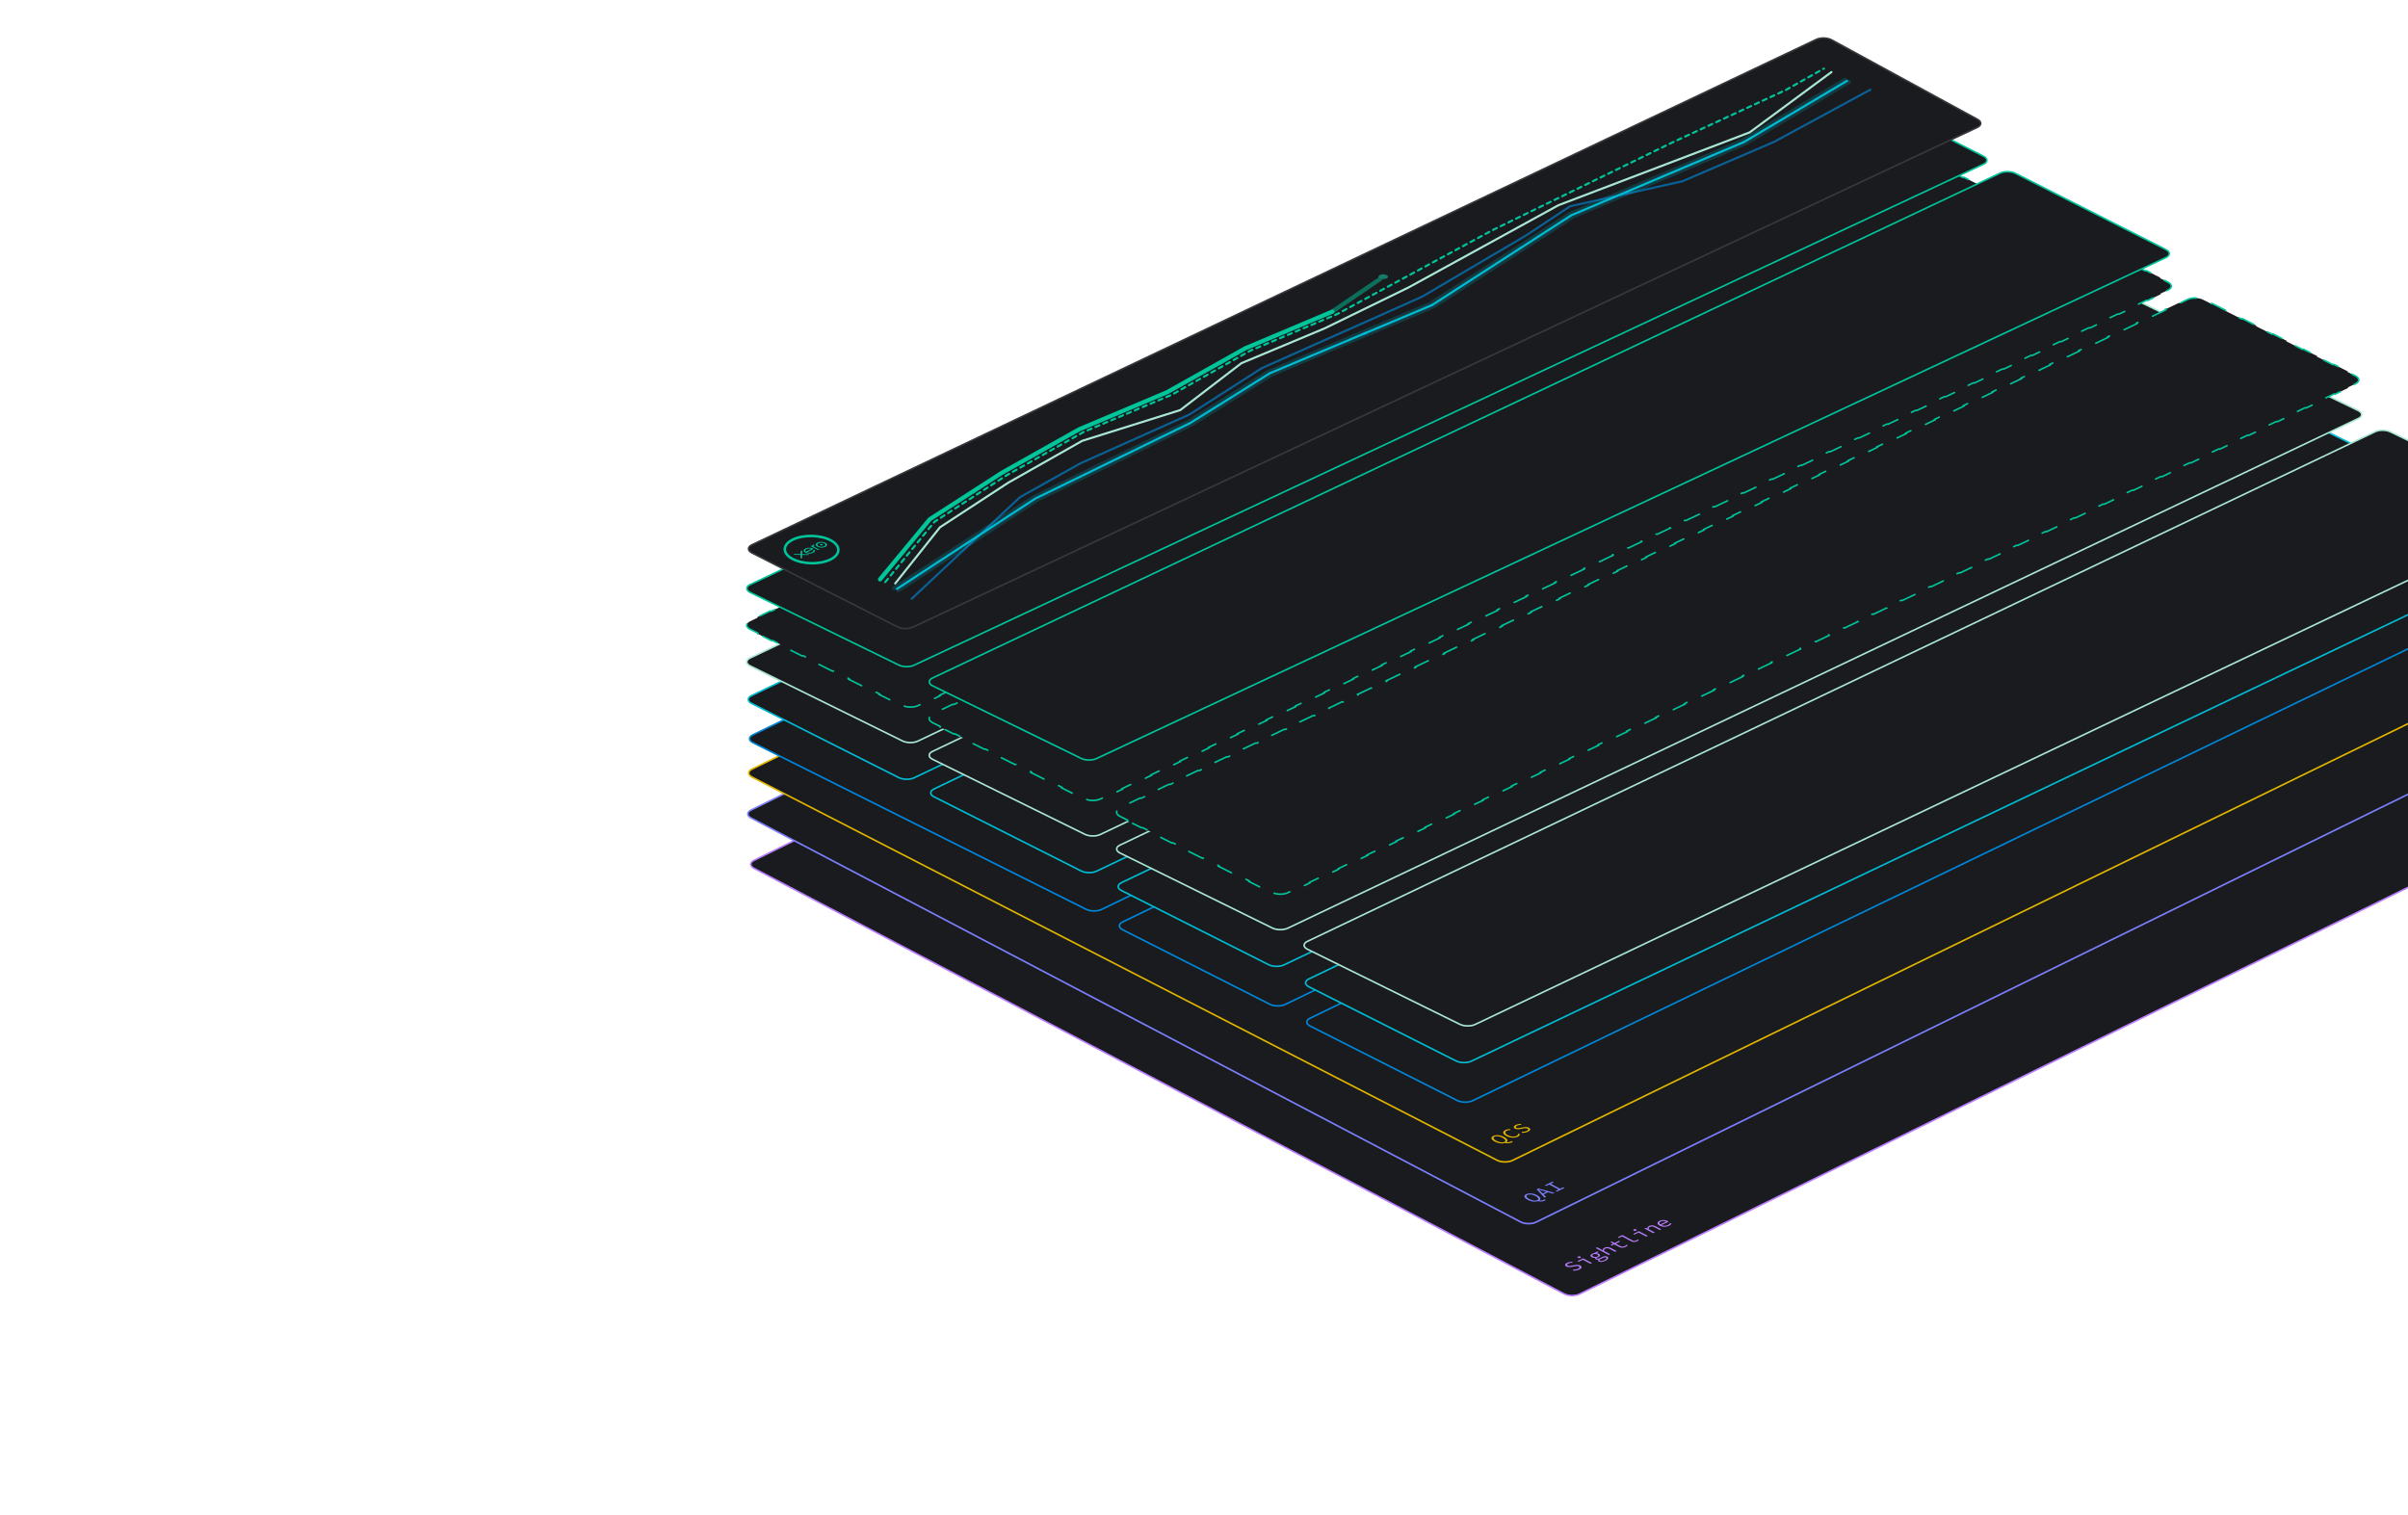 <?xml version="1.0" encoding="UTF-8"?>
<svg xmlns="http://www.w3.org/2000/svg" width="868" height="546" viewBox="0 0 868 546" fill="none">
  <g clip-path="url(#clip0_92_1679)">
    <path d="M271.791 310.145L664.121 117.668C665.693 116.896 668.232 116.945 669.764 117.777L956.814 273.502C958.318 274.318 958.287 275.582 956.745 276.339L569.383 466.485C567.829 467.248 565.325 467.21 563.785 466.401L271.767 313.007C270.219 312.194 270.23 310.911 271.791 310.145Z" fill="#191B1E" stroke="#B97CFE" stroke-width="0.581"></path>
    <path d="M270.714 294.867C269.165 294.054 269.176 292.77 270.738 292.004L663.12 99.557C664.692 98.786 667.232 98.835 668.764 99.667L941.201 247.62C942.704 248.436 942.672 249.7 941.13 250.456L553.706 440.572C552.153 441.335 549.65 441.297 548.109 440.488L270.714 294.867Z" fill="#191B1E" stroke="#7C80FE" stroke-width="0.581"></path>
    <path d="M271.074 280.138C269.494 279.326 269.495 278.028 271.076 277.257L663.139 86.034C664.706 85.27 667.226 85.317 668.758 86.139L931.567 227.071C933.09 227.888 933.062 229.162 931.505 229.922L545.188 418.331C543.645 419.084 541.172 419.051 539.63 418.258L271.074 280.138Z" fill="#191B1E" stroke="#E2B500" stroke-width="0.581"></path>
    <path d="M271.394 267.733C269.803 266.937 269.791 265.661 271.369 264.899L655.224 79.505C656.756 78.766 659.219 78.786 660.78 79.55L782.07 138.995C783.69 139.788 783.715 141.076 782.126 141.843L397.081 327.851C395.539 328.596 393.053 328.569 391.496 327.791L271.394 267.733Z" fill="#191B1E" stroke="#0087D9" stroke-width="0.581"></path>
    <path d="M270.925 253.587C269.34 252.788 269.338 251.512 270.921 250.753L655.246 66.492C656.773 65.76 659.218 65.779 660.776 66.535L715.946 93.307C717.586 94.103 717.609 95.403 715.997 96.172L329.528 280.384C327.979 281.123 325.498 281.09 323.95 280.31L270.925 253.587Z" fill="#191B1E" stroke="#00BCD4" stroke-width="0.581"></path>
    <path d="M404.683 335.179C403.108 334.382 403.105 333.113 404.675 332.354L788.566 146.943C790.092 146.206 792.544 146.223 794.106 146.981L848.235 173.235C849.869 174.028 849.901 175.321 848.306 176.091L463.298 362.082C461.748 362.83 459.248 362.799 457.695 362.013L404.683 335.179Z" fill="#191B1E" stroke="#0087D9" stroke-width="0.581"></path>
    <path d="M472.25 369.876C470.675 369.078 470.671 367.809 472.242 367.05L856.133 181.639C857.658 180.903 860.11 180.919 861.673 181.677L915.802 207.932C917.435 208.724 917.467 210.017 915.872 210.788L530.864 396.778C529.315 397.526 526.815 397.496 525.261 396.709L472.25 369.876Z" fill="#191B1E" stroke="#0087D9" stroke-width="0.581"></path>
    <path d="M270.416 240.063C268.797 239.266 268.783 237.975 270.384 237.21L655.254 53.489C656.779 52.761 659.215 52.78 660.771 53.532L716.717 80.548C718.365 81.344 718.391 82.648 716.774 83.417L330.862 267.164C329.325 267.895 326.871 267.87 325.319 267.105L270.416 240.063Z" fill="#191B1E" stroke="#AAE6D3" stroke-width="0.581"></path>
    <path d="M404.25 321.032C402.665 320.233 402.664 318.958 404.247 318.199L788.571 133.938C790.098 133.205 792.543 133.224 794.102 133.981L849.271 160.753C850.911 161.549 850.935 162.849 849.323 163.617L462.854 347.83C461.304 348.569 458.823 348.536 457.276 347.756L404.25 321.032Z" fill="#191B1E" stroke="#00BCD4" stroke-width="0.581"></path>
    <path d="M471.817 355.729C470.232 354.93 470.23 353.654 471.813 352.896L856.137 168.634C857.664 167.902 860.11 167.921 861.668 168.677L916.838 195.45C918.478 196.245 918.501 197.546 916.889 198.314L530.42 382.527C528.87 383.265 526.389 383.232 524.842 382.452L471.817 355.729Z" fill="#191B1E" stroke="#00BCD4" stroke-width="0.581"></path>
    <path d="M273.125 228.459C273.267 228.389 273.264 228.272 273.119 228.2L270.371 226.826C268.772 226.026 268.769 224.743 270.364 223.983L272.964 222.743C273.109 222.674 273.112 222.558 272.969 222.484L277.645 220.255C277.787 220.329 278.02 220.333 278.165 220.264L283.365 217.785C283.51 217.716 283.512 217.6 283.37 217.525L288.046 215.296C288.188 215.371 288.421 215.375 288.566 215.306L293.766 212.826C293.911 212.757 293.913 212.641 293.771 212.567L298.447 210.338C298.589 210.412 298.822 210.416 298.967 210.347L304.167 207.868C304.312 207.799 304.314 207.683 304.172 207.609L308.848 205.38C308.99 205.454 309.223 205.458 309.367 205.389L314.568 202.91C314.713 202.84 314.715 202.724 314.573 202.65L319.249 200.421C319.391 200.495 319.623 200.499 319.768 200.43L324.969 197.951C325.114 197.882 325.116 197.766 324.974 197.692L329.65 195.463C329.792 195.537 330.024 195.541 330.169 195.472L335.37 192.993C335.515 192.924 335.517 192.807 335.375 192.733L340.05 190.504C340.193 190.578 340.425 190.583 340.57 190.513L345.771 188.034C345.916 187.965 345.918 187.849 345.776 187.775L350.451 185.546C350.593 185.62 350.826 185.624 350.971 185.555L356.172 183.076C356.316 183.007 356.319 182.891 356.177 182.816L360.852 180.587C360.994 180.662 361.227 180.666 361.372 180.597L366.572 178.117C366.717 178.048 366.72 177.932 366.578 177.858L371.253 175.629C371.395 175.703 371.628 175.707 371.773 175.638L376.973 173.159C377.118 173.09 377.121 172.974 376.978 172.899L381.654 170.67C381.796 170.745 382.029 170.749 382.174 170.68L387.374 168.201C387.519 168.131 387.521 168.015 387.379 167.941L392.055 165.712C392.197 165.786 392.43 165.79 392.575 165.721L397.775 163.242C397.92 163.173 397.922 163.057 397.78 162.983L402.456 160.754C402.598 160.828 402.831 160.832 402.976 160.763L408.176 158.284C408.321 158.215 408.323 158.098 408.181 158.024L412.857 155.795C412.999 155.869 413.232 155.874 413.377 155.804L418.577 153.325C418.722 153.256 418.724 153.14 418.582 153.066L423.258 150.837C423.4 150.911 423.632 150.915 423.777 150.846L428.978 148.367C429.123 148.298 429.125 148.182 428.983 148.107L433.659 145.878C433.801 145.953 434.033 145.957 434.178 145.888L439.379 143.408C439.524 143.339 439.526 143.223 439.384 143.149L444.06 140.92C444.202 140.994 444.434 140.998 444.579 140.929L449.78 138.45C449.925 138.381 449.927 138.265 449.785 138.19L454.46 135.961C454.603 136.036 454.835 136.04 454.98 135.971L460.181 133.492C460.326 133.422 460.328 133.306 460.186 133.232L464.861 131.003C465.003 131.077 465.236 131.081 465.381 131.012L470.581 128.533C470.726 128.464 470.729 128.348 470.587 128.274L475.262 126.045C475.404 126.119 475.637 126.123 475.782 126.054L480.982 123.575C481.127 123.506 481.13 123.389 480.988 123.315L485.663 121.086C485.805 121.16 486.038 121.165 486.183 121.095L491.383 118.616C491.528 118.547 491.531 118.431 491.388 118.357L496.064 116.128C496.206 116.202 496.439 116.206 496.584 116.137L501.784 113.658C501.929 113.589 501.931 113.473 501.789 113.398L506.465 111.169C506.607 111.244 506.84 111.248 506.985 111.179L512.185 108.699C512.33 108.63 512.332 108.514 512.19 108.44L516.866 106.211C517.008 106.285 517.241 106.289 517.386 106.22L522.586 103.741C522.731 103.672 522.733 103.556 522.591 103.481L527.267 101.252C527.409 101.327 527.642 101.331 527.786 101.262L532.987 98.782C533.132 98.713 533.134 98.597 532.992 98.523L537.668 96.294C537.81 96.368 538.042 96.372 538.187 96.303L543.388 93.824C543.533 93.755 543.535 93.639 543.393 93.565L548.069 91.336C548.211 91.41 548.443 91.414 548.588 91.345L553.789 88.866C553.934 88.796 553.936 88.68 553.794 88.606L558.469 86.377C558.612 86.451 558.844 86.456 558.989 86.386L564.19 83.907C564.335 83.838 564.337 83.722 564.195 83.648L568.87 81.419C569.013 81.493 569.245 81.497 569.39 81.428L574.591 78.949C574.736 78.88 574.738 78.763 574.596 78.689L579.271 76.46C579.413 76.534 579.646 76.539 579.791 76.469L584.992 73.99C585.136 73.921 585.139 73.805 584.997 73.731L589.672 71.502C589.814 71.576 590.047 71.58 590.192 71.511L595.392 69.032C595.537 68.963 595.54 68.847 595.398 68.772L600.073 66.543C600.215 66.618 600.448 66.622 600.593 66.553L605.793 64.073C605.938 64.004 605.941 63.888 605.798 63.814L610.474 61.585C610.616 61.659 610.849 61.663 610.994 61.594L616.194 59.115C616.339 59.046 616.342 58.93 616.199 58.855L620.875 56.627C621.017 56.701 621.25 56.705 621.395 56.636L626.595 54.157C626.74 54.087 626.742 53.971 626.6 53.897L631.276 51.668C631.418 51.742 631.651 51.746 631.796 51.677L636.996 49.198C637.141 49.129 637.143 49.013 637.001 48.939L641.677 46.71C641.819 46.784 642.052 46.788 642.197 46.719L647.397 44.24C647.542 44.171 647.544 44.054 647.402 43.98L652.078 41.751C652.22 41.825 652.453 41.83 652.597 41.761L655.198 40.521C656.743 39.784 659.215 39.815 660.764 40.589L663.512 41.963C663.657 42.036 663.89 42.037 664.032 41.966L669 44.451C668.858 44.521 668.861 44.638 669.007 44.71L674.501 47.458C674.647 47.53 674.879 47.532 675.021 47.461L679.99 49.945C679.848 50.016 679.851 50.132 679.996 50.205L685.491 52.952C685.636 53.025 685.869 53.027 686.011 52.956L690.979 55.44C690.837 55.511 690.84 55.627 690.986 55.7L696.48 58.447C696.626 58.52 696.858 58.521 697 58.451L701.969 60.935C701.827 61.006 701.83 61.122 701.975 61.194L707.47 63.942C707.615 64.015 707.848 64.016 707.989 63.945L712.958 66.43C712.816 66.5 712.819 66.617 712.965 66.689L715.712 68.063C717.311 68.862 717.314 70.146 715.72 70.906L713.119 72.146C712.974 72.215 712.972 72.331 713.114 72.405L708.438 74.634C708.296 74.56 708.063 74.556 707.919 74.625L702.718 77.104C702.573 77.173 702.571 77.289 702.713 77.364L698.037 79.593C697.895 79.518 697.663 79.514 697.518 79.583L692.317 82.062C692.172 82.132 692.17 82.248 692.312 82.322L687.636 84.551C687.494 84.477 687.262 84.473 687.117 84.542L681.916 87.021C681.771 87.09 681.769 87.206 681.911 87.28L677.236 89.509C677.093 89.435 676.861 89.431 676.716 89.5L671.515 91.979C671.37 92.049 671.368 92.165 671.51 92.239L666.835 94.468C666.693 94.394 666.46 94.389 666.315 94.459L661.114 96.938C660.97 97.007 660.967 97.123 661.109 97.197L656.434 99.426C656.292 99.352 656.059 99.348 655.914 99.417L650.714 101.896C650.569 101.965 650.566 102.082 650.708 102.156L646.033 104.385C645.891 104.31 645.658 104.306 645.513 104.375L640.313 106.855C640.168 106.924 640.165 107.04 640.308 107.114L635.632 109.343C635.49 109.269 635.257 109.265 635.112 109.334L629.912 111.813C629.767 111.882 629.764 111.998 629.907 112.073L625.231 114.302C625.089 114.227 624.856 114.223 624.711 114.292L619.511 116.772C619.366 116.841 619.364 116.957 619.506 117.031L614.83 119.26C614.688 119.186 614.455 119.182 614.31 119.251L609.11 121.73C608.965 121.799 608.963 121.915 609.105 121.989L604.429 124.218C604.287 124.144 604.054 124.14 603.909 124.209L598.709 126.688C598.564 126.757 598.562 126.874 598.704 126.948L594.028 129.177C593.886 129.103 593.653 129.099 593.509 129.168L588.308 131.647C588.163 131.716 588.161 131.832 588.303 131.906L583.627 134.135C583.485 134.061 583.253 134.057 583.108 134.126L577.907 136.605C577.762 136.674 577.76 136.791 577.902 136.865L573.226 139.094C573.084 139.02 572.852 139.015 572.707 139.084L567.506 141.564C567.361 141.633 567.359 141.749 567.501 141.823L562.826 144.052C562.683 143.978 562.451 143.974 562.306 144.043L557.105 146.522C556.96 146.591 556.958 146.707 557.1 146.782L552.425 149.011C552.283 148.936 552.05 148.932 551.905 149.001L546.704 151.481C546.56 151.55 546.557 151.666 546.699 151.74L542.024 153.969C541.882 153.895 541.649 153.891 541.504 153.96L536.304 156.439C536.159 156.508 536.156 156.624 536.298 156.698L531.623 158.927C531.481 158.853 531.248 158.849 531.103 158.918L525.903 161.397C525.758 161.466 525.755 161.583 525.898 161.657L521.222 163.886C521.08 163.812 520.847 163.808 520.702 163.877L515.502 166.356C515.357 166.425 515.355 166.541 515.497 166.615L510.821 168.844C510.679 168.77 510.446 168.766 510.301 168.835L505.101 171.314C504.956 171.383 504.954 171.5 505.096 171.574L500.42 173.803C500.278 173.729 500.045 173.724 499.9 173.793L494.7 176.273C494.555 176.342 494.553 176.458 494.695 176.532L490.019 178.761C489.877 178.687 489.644 178.683 489.499 178.752L484.299 181.231C484.154 181.3 484.152 181.416 484.294 181.491L479.618 183.72C479.476 183.645 479.244 183.641 479.099 183.71L473.898 186.19C473.753 186.259 473.751 186.375 473.893 186.449L469.217 188.678C469.075 188.604 468.843 188.6 468.698 188.669L463.497 191.148C463.352 191.217 463.35 191.333 463.492 191.407L458.816 193.636C458.674 193.562 458.442 193.558 458.297 193.627L453.096 196.106C452.951 196.176 452.949 196.292 453.091 196.366L448.416 198.595C448.273 198.521 448.041 198.517 447.896 198.586L442.695 201.065C442.55 201.134 442.548 201.25 442.69 201.324L438.015 203.553C437.873 203.479 437.64 203.475 437.495 203.544L432.294 206.023C432.15 206.092 432.147 206.209 432.289 206.283L427.614 208.512C427.472 208.438 427.239 208.433 427.094 208.503L421.894 210.982C421.749 211.051 421.746 211.167 421.888 211.241L417.213 213.47C417.071 213.396 416.838 213.392 416.693 213.461L411.493 215.94C411.348 216.009 411.345 216.125 411.488 216.2L406.812 218.429C406.67 218.354 406.437 218.35 406.292 218.419L401.092 220.899C400.947 220.968 400.945 221.084 401.087 221.158L396.411 223.387C396.269 223.313 396.036 223.309 395.891 223.378L390.691 225.857C390.546 225.926 390.544 226.042 390.686 226.117L386.01 228.346C385.868 228.271 385.635 228.267 385.49 228.336L380.29 230.815C380.145 230.885 380.143 231.001 380.285 231.075L375.609 233.304C375.467 233.23 375.234 233.226 375.089 233.295L369.889 235.774C369.744 235.843 369.742 235.959 369.884 236.033L365.208 238.262C365.066 238.188 364.833 238.184 364.689 238.253L359.488 240.732C359.343 240.801 359.341 240.918 359.483 240.992L354.807 243.221C354.665 243.147 354.433 243.142 354.288 243.212L349.087 245.691C348.942 245.76 348.94 245.876 349.082 245.95L344.406 248.179C344.264 248.105 344.032 248.101 343.887 248.17L338.686 250.649C338.541 250.718 338.539 250.835 338.681 250.909L334.005 253.138C333.863 253.064 333.631 253.059 333.486 253.128L330.886 254.368C329.34 255.105 326.868 255.074 325.319 254.3L322.571 252.926C322.426 252.853 322.193 252.852 322.052 252.923L317.083 250.438C317.225 250.368 317.222 250.251 317.077 250.179L311.582 247.431C311.437 247.359 311.204 247.357 311.062 247.428L306.094 244.944C306.235 244.873 306.232 244.757 306.087 244.684L300.592 241.937C300.447 241.864 300.214 241.862 300.073 241.933L295.104 239.449C295.246 239.378 295.243 239.262 295.098 239.189L289.603 236.442C289.458 236.369 289.225 236.368 289.083 236.438L284.115 233.954C284.256 233.883 284.254 233.767 284.108 233.694L278.613 230.947C278.468 230.874 278.235 230.873 278.094 230.944L273.125 228.459Z" fill="#191B1E" stroke="#00C49A" stroke-width="0.581" stroke-linecap="round" stroke-dasharray="5.81 5.81"></path>
    <path d="M336.683 287.249C335.098 286.45 335.097 285.175 336.68 284.416L721.004 100.154C722.531 99.422 724.976 99.441 726.535 100.197L781.704 126.97C783.344 127.766 783.368 129.066 781.756 129.834L395.287 314.047C393.737 314.785 391.256 314.752 389.709 313.972L336.683 287.249Z" fill="#191B1E" stroke="#00BCD4" stroke-width="0.581"></path>
    <path d="M403.741 307.509C402.122 306.711 402.108 305.42 403.71 304.656L788.579 120.935C790.104 120.207 792.54 120.225 794.096 120.977L850.043 147.994C851.69 148.789 851.716 150.093 850.1 150.863L464.188 334.609C462.651 335.341 460.196 335.315 458.645 334.551L403.741 307.509Z" fill="#191B1E" stroke="#AAE6D3" stroke-width="0.581"></path>
    <path d="M471.308 342.205C469.689 341.408 469.674 340.117 471.276 339.353L856.146 155.632C857.671 154.903 860.106 154.922 861.663 155.674L917.609 182.691C919.257 183.486 919.283 184.79 917.666 185.559L531.754 369.306C530.217 370.037 527.763 370.012 526.211 369.248L471.308 342.205Z" fill="#191B1E" stroke="#AAE6D3" stroke-width="0.581"></path>
    <path d="M336.174 273.725C334.555 272.928 334.541 271.637 336.143 270.873L721.012 87.152C722.537 86.424 724.973 86.442 726.529 87.194L782.476 114.211C784.123 115.006 784.149 116.31 782.533 117.079L396.621 300.826C395.084 301.557 392.629 301.532 391.078 300.768L336.174 273.725Z" fill="#191B1E" stroke="#AAE6D3" stroke-width="0.581"></path>
    <path d="M406.451 295.905C406.592 295.834 406.59 295.718 406.444 295.645L403.697 294.271C402.098 293.472 402.094 292.189 403.689 291.428L406.29 290.189C406.435 290.12 406.437 290.003 406.295 289.929L410.97 287.7C411.113 287.774 411.345 287.778 411.49 287.709L416.691 285.23C416.836 285.161 416.838 285.045 416.696 284.971L421.371 282.742C421.513 282.816 421.746 282.82 421.891 282.751L427.092 280.272C427.236 280.203 427.239 280.086 427.097 280.012L431.772 277.783C431.914 277.857 432.147 277.862 432.292 277.793L437.492 275.313C437.637 275.244 437.64 275.128 437.498 275.054L442.173 272.825C442.315 272.899 442.548 272.903 442.693 272.834L447.893 270.355C448.038 270.286 448.041 270.17 447.898 270.095L452.574 267.866C452.716 267.941 452.949 267.945 453.094 267.876L458.294 265.396C458.439 265.327 458.441 265.211 458.299 265.137L462.975 262.908C463.117 262.982 463.35 262.986 463.495 262.917L468.695 260.438C468.84 260.369 468.842 260.253 468.7 260.179L473.376 257.95C473.518 258.024 473.751 258.028 473.896 257.959L479.096 255.48C479.241 255.41 479.243 255.294 479.101 255.22L483.777 252.991C483.919 253.065 484.152 253.069 484.297 253L489.497 250.521C489.642 250.452 489.644 250.336 489.502 250.262L494.178 248.033C494.32 248.107 494.553 248.111 494.697 248.042L499.898 245.563C500.043 245.494 500.045 245.377 499.903 245.303L504.579 243.074C504.721 243.148 504.953 243.153 505.098 243.084L510.299 240.604C510.444 240.535 510.446 240.419 510.304 240.345L514.979 238.116C515.122 238.19 515.354 238.194 515.499 238.125L520.7 235.646C520.845 235.577 520.847 235.461 520.705 235.386L525.38 233.157C525.523 233.232 525.755 233.236 525.9 233.167L531.101 230.687C531.246 230.618 531.248 230.502 531.106 230.428L535.781 228.199C535.923 228.273 536.156 228.277 536.301 228.208L541.502 225.729C541.646 225.66 541.649 225.544 541.507 225.47L546.182 223.241C546.324 223.315 546.557 223.319 546.702 223.25L551.902 220.771C552.047 220.701 552.05 220.585 551.908 220.511L556.583 218.282C556.725 218.356 556.958 218.36 557.103 218.291L562.303 215.812C562.448 215.743 562.451 215.627 562.308 215.553L566.984 213.324C567.126 213.398 567.359 213.402 567.504 213.333L572.704 210.854C572.849 210.785 572.851 210.668 572.709 210.594L577.385 208.365C577.527 208.439 577.76 208.444 577.905 208.374L583.105 205.895C583.25 205.826 583.252 205.71 583.11 205.636L587.786 203.407C587.928 203.481 588.161 203.485 588.306 203.416L593.506 200.937C593.651 200.868 593.653 200.752 593.511 200.677L598.187 198.448C598.329 198.523 598.562 198.527 598.706 198.458L603.907 195.978C604.052 195.909 604.054 195.793 603.912 195.719L608.588 193.49C608.73 193.564 608.962 193.568 609.107 193.499L614.308 191.02C614.453 190.951 614.455 190.835 614.313 190.76L618.989 188.531C619.131 188.606 619.363 188.61 619.508 188.541L624.709 186.062C624.854 185.992 624.856 185.876 624.714 185.802L629.389 183.573C629.532 183.647 629.764 183.651 629.909 183.582L635.11 181.103C635.255 181.034 635.257 180.918 635.115 180.844L639.79 178.615C639.932 178.689 640.165 178.693 640.31 178.624L645.511 176.145C645.655 176.076 645.658 175.959 645.516 175.885L650.191 173.656C650.333 173.73 650.566 173.735 650.711 173.665L655.911 171.186C656.056 171.117 656.059 171.001 655.917 170.927L660.592 168.698C660.734 168.772 660.967 168.776 661.112 168.707L666.312 166.228C666.457 166.159 666.46 166.043 666.317 165.968L670.993 163.739C671.135 163.814 671.368 163.818 671.513 163.749L676.713 161.269C676.858 161.2 676.86 161.084 676.718 161.01L681.394 158.781C681.536 158.855 681.769 158.859 681.914 158.79L687.114 156.311C687.259 156.242 687.261 156.126 687.119 156.051L691.795 153.822C691.937 153.897 692.17 153.901 692.315 153.832L697.515 151.353C697.66 151.283 697.662 151.167 697.52 151.093L702.196 148.864C702.338 148.938 702.571 148.942 702.716 148.873L707.916 146.394C708.061 146.325 708.063 146.209 707.921 146.135L712.597 143.906C712.739 143.98 712.972 143.984 713.116 143.915L718.317 141.436C718.462 141.367 718.464 141.25 718.322 141.176L722.998 138.947C723.14 139.021 723.372 139.026 723.517 138.956L728.718 136.477C728.863 136.408 728.865 136.292 728.723 136.218L733.399 133.989C733.541 134.063 733.773 134.067 733.918 133.998L739.119 131.519C739.264 131.45 739.266 131.333 739.124 131.259L743.8 129.03C743.942 129.104 744.174 129.109 744.319 129.04L749.52 126.56C749.665 126.491 749.667 126.375 749.525 126.301L754.2 124.072C754.343 124.146 754.575 124.15 754.72 124.081L759.921 121.602C760.066 121.533 760.068 121.417 759.926 121.342L764.601 119.113C764.743 119.188 764.976 119.192 765.121 119.123L770.322 116.643C770.466 116.574 770.469 116.458 770.327 116.384L775.002 114.155C775.144 114.229 775.377 114.233 775.522 114.164L780.722 111.685C780.867 111.616 780.87 111.5 780.728 111.426L785.403 109.197C785.545 109.271 785.778 109.275 785.923 109.206L788.523 107.966C790.068 107.23 792.541 107.26 794.09 108.035L796.837 109.408C796.983 109.481 797.215 109.482 797.357 109.412L802.326 111.896C802.184 111.967 802.187 112.083 802.332 112.156L807.827 114.903C807.972 114.976 808.205 114.977 808.346 114.906L813.315 117.391C813.173 117.461 813.176 117.578 813.321 117.65L818.816 120.398C818.962 120.47 819.194 120.472 819.336 120.401L824.304 122.885C824.163 122.956 824.166 123.072 824.311 123.145L829.806 125.892C829.951 125.965 830.184 125.967 830.325 125.896L835.294 128.38C835.152 128.451 835.155 128.567 835.3 128.64L840.795 131.387C840.941 131.46 841.173 131.461 841.315 131.391L846.283 133.875C846.142 133.946 846.145 134.062 846.29 134.135L849.037 135.508C850.636 136.308 850.64 137.591 849.045 138.351L846.444 139.591C846.299 139.66 846.297 139.776 846.439 139.85L841.764 142.079C841.622 142.005 841.389 142.001 841.244 142.07L836.043 144.549C835.899 144.618 835.896 144.735 836.038 144.809L831.363 147.038C831.221 146.964 830.988 146.96 830.843 147.029L825.643 149.508C825.498 149.577 825.495 149.693 825.637 149.767L820.962 151.996C820.82 151.922 820.587 151.918 820.442 151.987L815.242 154.466C815.097 154.535 815.094 154.652 815.237 154.726L810.561 156.955C810.419 156.881 810.186 156.876 810.041 156.945L804.841 159.425C804.696 159.494 804.694 159.61 804.836 159.684L800.16 161.913C800.018 161.839 799.785 161.835 799.64 161.904L794.44 164.383C794.295 164.452 794.293 164.568 794.435 164.643L789.759 166.872C789.617 166.797 789.384 166.793 789.239 166.862L784.039 169.342C783.894 169.411 783.892 169.527 784.034 169.601L779.358 171.83C779.216 171.756 778.983 171.752 778.839 171.821L773.638 174.3C773.493 174.369 773.491 174.485 773.633 174.559L768.957 176.788C768.815 176.714 768.583 176.71 768.438 176.779L763.237 179.258C763.092 179.327 763.09 179.444 763.232 179.518L758.556 181.747C758.414 181.673 758.182 181.669 758.037 181.738L752.836 184.217C752.691 184.286 752.689 184.402 752.831 184.476L748.156 186.705C748.013 186.631 747.781 186.627 747.636 186.696L742.435 189.175C742.29 189.244 742.288 189.361 742.43 189.435L737.755 191.664C737.613 191.59 737.38 191.585 737.235 191.654L732.034 194.134C731.889 194.203 731.887 194.319 732.029 194.393L727.354 196.622C727.212 196.548 726.979 196.544 726.834 196.613L721.634 199.092C721.489 199.161 721.486 199.277 721.628 199.352L716.953 201.581C716.811 201.506 716.578 201.502 716.433 201.571L711.233 204.051C711.088 204.12 711.085 204.236 711.228 204.31L706.552 206.539C706.41 206.465 706.177 206.461 706.032 206.53L700.832 209.009C700.687 209.078 700.685 209.194 700.827 209.268L696.151 211.497C696.009 211.423 695.776 211.419 695.631 211.488L690.431 213.967C690.286 214.037 690.284 214.153 690.426 214.227L685.75 216.456C685.608 216.382 685.375 216.378 685.23 216.447L680.03 218.926C679.885 218.995 679.883 219.111 680.025 219.185L675.349 221.414C675.207 221.34 674.974 221.336 674.829 221.405L669.629 223.884C669.484 223.953 669.482 224.07 669.624 224.144L664.948 226.373C664.806 226.299 664.573 226.294 664.429 226.363L659.228 228.843C659.083 228.912 659.081 229.028 659.223 229.102L654.547 231.331C654.405 231.257 654.173 231.253 654.028 231.322L648.827 233.801C648.682 233.87 648.68 233.986 648.822 234.061L644.146 236.29C644.004 236.215 643.772 236.211 643.627 236.28L638.426 238.76C638.281 238.829 638.279 238.945 638.421 239.019L633.746 241.248C633.603 241.174 633.371 241.17 633.226 241.239L628.025 243.718C627.88 243.787 627.878 243.903 628.02 243.977L623.345 246.207C623.203 246.132 622.97 246.128 622.825 246.197L617.624 248.676C617.48 248.746 617.477 248.862 617.619 248.936L612.944 251.165C612.802 251.091 612.569 251.087 612.424 251.156L607.224 253.635C607.079 253.704 607.076 253.82 607.218 253.894L602.543 256.123C602.401 256.049 602.168 256.045 602.023 256.114L596.823 258.593C596.678 258.662 596.675 258.779 596.818 258.853L592.142 261.082C592 261.008 591.767 261.003 591.622 261.073L586.422 263.552C586.277 263.621 586.275 263.737 586.417 263.811L581.741 266.04C581.599 265.966 581.366 265.962 581.221 266.031L576.021 268.51C575.876 268.579 575.874 268.695 576.016 268.77L571.34 270.999C571.198 270.924 570.965 270.92 570.82 270.989L565.62 273.469C565.475 273.538 565.473 273.654 565.615 273.728L560.939 275.957C560.797 275.883 560.564 275.879 560.419 275.948L555.219 278.427C555.074 278.496 555.072 278.612 555.214 278.687L550.538 280.916C550.396 280.841 550.163 280.837 550.019 280.906L544.818 283.385C544.673 283.455 544.671 283.571 544.813 283.645L540.137 285.874C539.995 285.8 539.763 285.796 539.618 285.865L534.417 288.344C534.272 288.413 534.27 288.529 534.412 288.603L529.736 290.832C529.594 290.758 529.362 290.754 529.217 290.823L524.016 293.302C523.871 293.371 523.869 293.488 524.011 293.562L519.336 295.791C519.193 295.717 518.961 295.712 518.816 295.782L513.615 298.261C513.47 298.33 513.468 298.446 513.61 298.52L508.935 300.749C508.792 300.675 508.56 300.671 508.415 300.74L503.214 303.219C503.069 303.288 503.067 303.405 503.209 303.479L498.534 305.708C498.392 305.634 498.159 305.629 498.014 305.698L492.813 308.178C492.669 308.247 492.666 308.363 492.808 308.437L488.133 310.666C487.991 310.592 487.758 310.588 487.613 310.657L482.413 313.136C482.268 313.205 482.265 313.321 482.407 313.396L477.732 315.625C477.59 315.55 477.357 315.546 477.212 315.615L472.012 318.095C471.867 318.164 471.864 318.28 472.007 318.354L467.331 320.583C467.189 320.509 466.956 320.505 466.811 320.574L464.211 321.813C462.666 322.55 460.193 322.52 458.644 321.745L455.897 320.371C455.752 320.299 455.519 320.297 455.377 320.368L450.409 317.884C450.55 317.813 450.547 317.697 450.402 317.624L444.907 314.877C444.762 314.804 444.529 314.802 444.388 314.873L439.419 312.389C439.561 312.318 439.558 312.202 439.413 312.129L433.918 309.382C433.773 309.309 433.54 309.308 433.398 309.378L428.43 306.894C428.571 306.823 428.568 306.707 428.423 306.634L422.928 303.887C422.783 303.814 422.55 303.813 422.409 303.884L417.44 301.399C417.582 301.329 417.579 301.212 417.434 301.14L411.939 298.392C411.794 298.32 411.561 298.318 411.419 298.389L406.451 295.905Z" fill="#191B1E" stroke="#00C49A" stroke-width="0.581" stroke-linecap="round" stroke-dasharray="5.81 5.81"></path>
    <path d="M270.456 213.591C268.821 212.792 268.807 211.492 270.425 210.726L655.177 28.764C656.731 28.029 659.209 28.066 660.752 28.847L715.015 56.337C716.606 57.143 716.59 58.428 714.98 59.182L329.482 239.8C327.946 240.519 325.517 240.492 323.973 239.737L270.456 213.591Z" fill="#191B1E" stroke="#00C49A" stroke-width="0.581"></path>
    <path d="M338.884 262.121C339.025 262.051 339.022 261.934 338.877 261.862L336.13 260.488C334.531 259.689 334.527 258.405 336.122 257.645L338.723 256.405C338.868 256.336 338.87 256.22 338.728 256.146L343.403 253.917C343.546 253.991 343.778 253.995 343.923 253.926L349.124 251.447C349.269 251.378 349.271 251.262 349.129 251.187L353.804 248.958C353.946 249.033 354.179 249.037 354.324 248.968L359.525 246.489C359.669 246.419 359.672 246.303 359.53 246.229L364.205 244C364.347 244.074 364.58 244.078 364.725 244.009L369.925 241.53C370.07 241.461 370.073 241.345 369.931 241.271L374.606 239.042C374.748 239.116 374.981 239.12 375.126 239.051L380.326 236.572C380.471 236.503 380.474 236.386 380.331 236.312L385.007 234.083C385.149 234.157 385.382 234.162 385.527 234.092L390.727 231.613C390.872 231.544 390.874 231.428 390.732 231.354L395.408 229.125C395.55 229.199 395.783 229.203 395.928 229.134L401.128 226.655C401.273 226.586 401.275 226.47 401.133 226.395L405.809 224.166C405.951 224.241 406.184 224.245 406.329 224.176L411.529 221.696C411.674 221.627 411.676 221.511 411.534 221.437L416.21 219.208C416.352 219.282 416.585 219.286 416.73 219.217L421.93 216.738C422.075 216.669 422.077 216.553 421.935 216.478L426.611 214.249C426.753 214.324 426.985 214.328 427.13 214.259L432.331 211.78C432.476 211.71 432.478 211.594 432.336 211.52L437.012 209.291C437.154 209.365 437.386 209.369 437.531 209.3L442.732 206.821C442.877 206.752 442.879 206.636 442.737 206.562L447.412 204.333C447.555 204.407 447.787 204.411 447.932 204.342L453.133 201.863C453.278 201.794 453.28 201.677 453.138 201.603L457.813 199.374C457.956 199.448 458.188 199.453 458.333 199.383L463.534 196.904C463.679 196.835 463.681 196.719 463.539 196.645L468.214 194.416C468.356 194.49 468.589 194.494 468.734 194.425L473.934 191.946C474.079 191.877 474.082 191.761 473.94 191.686L478.615 189.457C478.757 189.532 478.99 189.536 479.135 189.467L484.335 186.987C484.48 186.918 484.483 186.802 484.34 186.728L489.016 184.499C489.158 184.573 489.391 184.577 489.536 184.508L494.736 182.029C494.881 181.96 494.884 181.844 494.741 181.769L499.417 179.54C499.559 179.615 499.792 179.619 499.937 179.55L505.137 177.07C505.282 177.001 505.284 176.885 505.142 176.811L509.818 174.582C509.96 174.656 510.193 174.66 510.338 174.591L515.538 172.112C515.683 172.043 515.685 171.927 515.543 171.853L520.219 169.624C520.361 169.698 520.594 169.702 520.739 169.633L525.939 167.154C526.084 167.085 526.086 166.968 525.944 166.894L530.62 164.665C530.762 164.739 530.995 164.744 531.139 164.674L536.34 162.195C536.485 162.126 536.487 162.01 536.345 161.936L541.021 159.707C541.163 159.781 541.395 159.785 541.54 159.716L546.741 157.237C546.886 157.168 546.888 157.052 546.746 156.977L551.422 154.748C551.564 154.822 551.796 154.827 551.941 154.758L557.142 152.278C557.287 152.209 557.289 152.093 557.147 152.019L561.822 149.79C561.965 149.864 562.197 149.868 562.342 149.799L567.543 147.32C567.688 147.251 567.69 147.135 567.548 147.06L572.223 144.831C572.365 144.906 572.598 144.91 572.743 144.841L577.944 142.361C578.088 142.292 578.091 142.176 577.949 142.102L582.624 139.873C582.766 139.947 582.999 139.951 583.144 139.882L588.344 137.403C588.489 137.334 588.492 137.218 588.35 137.144L593.025 134.915C593.167 134.989 593.4 134.993 593.545 134.924L598.745 132.445C598.89 132.376 598.893 132.259 598.75 132.185L603.426 129.956C603.568 130.03 603.801 130.034 603.946 129.965L609.146 127.486C609.291 127.417 609.293 127.301 609.151 127.227L613.827 124.998C613.969 125.072 614.202 125.076 614.347 125.007L619.547 122.528C619.692 122.459 619.694 122.342 619.552 122.268L624.228 120.039C624.37 120.113 624.603 120.118 624.748 120.049L629.948 117.569C630.093 117.5 630.095 117.384 629.953 117.31L634.629 115.081C634.771 115.155 635.004 115.159 635.149 115.09L640.349 112.611C640.494 112.542 640.496 112.426 640.354 112.351L645.03 110.122C645.172 110.197 645.405 110.201 645.549 110.132L650.75 107.652C650.895 107.583 650.897 107.467 650.755 107.393L655.431 105.164C655.573 105.238 655.805 105.242 655.95 105.173L661.151 102.694C661.296 102.625 661.298 102.509 661.156 102.434L665.832 100.205C665.974 100.28 666.206 100.284 666.351 100.215L671.552 97.736C671.697 97.666 671.699 97.55 671.557 97.476L676.232 95.247C676.375 95.321 676.607 95.325 676.752 95.256L681.953 92.777C682.098 92.708 682.1 92.592 681.958 92.518L686.633 90.289C686.776 90.363 687.008 90.367 687.153 90.298L692.354 87.819C692.499 87.75 692.501 87.633 692.359 87.559L697.034 85.33C697.176 85.404 697.409 85.409 697.554 85.339L702.755 82.86C702.899 82.791 702.902 82.675 702.76 82.601L707.435 80.372C707.577 80.446 707.81 80.45 707.955 80.381L713.155 77.902C713.3 77.833 713.303 77.716 713.161 77.642L717.836 75.413C717.978 75.487 718.211 75.492 718.356 75.423L720.956 74.183C722.501 73.446 724.974 73.477 726.523 74.251L729.27 75.625C729.416 75.698 729.648 75.699 729.79 75.629L734.759 78.113C734.617 78.183 734.62 78.3 734.765 78.372L740.26 81.12C740.405 81.192 740.638 81.194 740.779 81.123L745.748 83.608C745.606 83.678 745.609 83.794 745.754 83.867L751.249 86.615C751.395 86.687 751.627 86.689 751.769 86.618L756.737 89.102C756.596 89.173 756.599 89.289 756.744 89.362L762.239 92.109C762.384 92.182 762.617 92.183 762.758 92.113L767.727 94.597C767.585 94.668 767.588 94.784 767.733 94.857L773.228 97.604C773.374 97.677 773.606 97.678 773.748 97.608L778.716 100.092C778.575 100.163 778.578 100.279 778.723 100.351L781.47 101.725C783.069 102.525 783.073 103.808 781.478 104.568L778.877 105.808C778.732 105.877 778.73 105.993 778.872 106.067L774.197 108.296C774.055 108.222 773.822 108.218 773.677 108.287L768.476 110.766C768.332 110.835 768.329 110.951 768.471 111.026L763.796 113.255C763.654 113.18 763.421 113.176 763.276 113.245L758.076 115.725C757.931 115.794 757.928 115.91 758.07 115.984L753.395 118.213C753.253 118.139 753.02 118.135 752.875 118.204L747.675 120.683C747.53 120.752 747.527 120.868 747.67 120.943L742.994 123.172C742.852 123.097 742.619 123.093 742.474 123.162L737.274 125.641C737.129 125.711 737.127 125.827 737.269 125.901L732.593 128.13C732.451 128.056 732.218 128.052 732.073 128.121L726.873 130.6C726.728 130.669 726.726 130.785 726.868 130.859L722.192 133.088C722.05 133.014 721.817 133.01 721.672 133.079L716.472 135.558C716.327 135.627 716.325 135.744 716.467 135.818L711.791 138.047C711.649 137.973 711.416 137.968 711.272 138.038L706.071 140.517C705.926 140.586 705.924 140.702 706.066 140.776L701.39 143.005C701.248 142.931 701.016 142.927 700.871 142.996L695.67 145.475C695.525 145.544 695.523 145.66 695.665 145.735L690.989 147.964C690.847 147.889 690.615 147.885 690.47 147.954L685.269 150.434C685.124 150.503 685.122 150.619 685.264 150.693L680.589 152.922C680.446 152.848 680.214 152.844 680.069 152.913L674.868 155.392C674.723 155.461 674.721 155.577 674.863 155.652L670.188 157.881C670.046 157.806 669.813 157.802 669.668 157.871L664.467 160.35C664.322 160.42 664.32 160.536 664.462 160.61L659.787 162.839C659.645 162.765 659.412 162.761 659.267 162.83L654.067 165.309C653.922 165.378 653.919 165.494 654.061 165.568L649.386 167.797C649.244 167.723 649.011 167.719 648.866 167.788L643.666 170.267C643.521 170.336 643.518 170.453 643.66 170.527L638.985 172.756C638.843 172.682 638.61 172.677 638.465 172.747L633.265 175.226C633.12 175.295 633.117 175.411 633.26 175.485L628.584 177.714C628.442 177.64 628.209 177.636 628.064 177.705L622.864 180.184C622.719 180.253 622.717 180.369 622.859 180.444L618.183 182.673C618.041 182.598 617.808 182.594 617.663 182.663L612.463 185.143C612.318 185.212 612.316 185.328 612.458 185.402L607.782 187.631C607.64 187.557 607.407 187.553 607.262 187.622L602.062 190.101C601.917 190.17 601.915 190.286 602.057 190.361L597.381 192.59C597.239 192.515 597.006 192.511 596.862 192.58L591.661 195.06C591.516 195.129 591.514 195.245 591.656 195.319L586.98 197.548C586.838 197.474 586.606 197.47 586.461 197.539L581.26 200.018C581.115 200.087 581.113 200.203 581.255 200.277L576.579 202.506C576.437 202.432 576.205 202.428 576.06 202.497L570.859 204.976C570.714 205.045 570.712 205.162 570.854 205.236L566.179 207.465C566.036 207.391 565.804 207.386 565.659 207.456L560.458 209.935C560.313 210.004 560.311 210.12 560.453 210.194L555.778 212.423C555.636 212.349 555.403 212.345 555.258 212.414L550.057 214.893C549.913 214.962 549.91 215.079 550.052 215.153L545.377 217.382C545.235 217.308 545.002 217.303 544.857 217.372L539.657 219.852C539.512 219.921 539.509 220.037 539.651 220.111L534.976 222.34C534.834 222.266 534.601 222.262 534.456 222.331L529.256 224.81C529.111 224.879 529.108 224.995 529.251 225.07L524.575 227.299C524.433 227.224 524.2 227.22 524.055 227.289L518.855 229.769C518.71 229.838 518.708 229.954 518.85 230.028L514.174 232.257C514.032 232.183 513.799 232.179 513.654 232.248L508.454 234.727C508.309 234.796 508.307 234.912 508.449 234.986L503.773 237.215C503.631 237.141 503.398 237.137 503.253 237.206L498.053 239.685C497.908 239.754 497.906 239.871 498.048 239.945L493.372 242.174C493.23 242.1 492.997 242.096 492.852 242.165L487.652 244.644C487.507 244.713 487.505 244.829 487.647 244.903L482.971 247.132C482.829 247.058 482.596 247.054 482.452 247.123L477.251 249.602C477.106 249.671 477.104 249.788 477.246 249.862L472.57 252.091C472.428 252.017 472.196 252.012 472.051 252.081L466.85 254.561C466.705 254.63 466.703 254.746 466.845 254.82L462.169 257.049C462.027 256.975 461.795 256.971 461.65 257.04L456.449 259.519C456.304 259.588 456.302 259.704 456.444 259.779L451.769 262.008C451.626 261.933 451.394 261.929 451.249 261.998L446.048 264.478C445.903 264.547 445.901 264.663 446.043 264.737L441.368 266.966C441.225 266.892 440.993 266.888 440.848 266.957L435.647 269.436C435.502 269.505 435.5 269.621 435.642 269.696L430.967 271.925C430.825 271.85 430.592 271.846 430.447 271.915L425.246 274.394C425.102 274.464 425.099 274.58 425.241 274.654L420.566 276.883C420.424 276.809 420.191 276.805 420.046 276.874L414.846 279.353C414.701 279.422 414.698 279.538 414.84 279.612L410.165 281.841C410.023 281.767 409.79 281.763 409.645 281.832L404.445 284.311C404.3 284.38 404.297 284.497 404.44 284.571L399.764 286.8C399.622 286.726 399.389 286.721 399.244 286.791L396.644 288.03C395.099 288.767 392.626 288.736 391.077 287.962L388.33 286.588C388.185 286.515 387.952 286.514 387.81 286.585L382.842 284.1C382.983 284.03 382.98 283.913 382.835 283.841L377.34 281.093C377.195 281.021 376.962 281.019 376.821 281.09L371.852 278.606C371.994 278.535 371.991 278.419 371.846 278.346L366.351 275.599C366.206 275.526 365.973 275.524 365.831 275.595L360.863 273.111C361.004 273.04 361.001 272.924 360.856 272.851L355.361 270.104C355.216 270.031 354.983 270.03 354.842 270.1L349.873 267.616C350.015 267.545 350.012 267.429 349.867 267.356L344.372 264.609C344.227 264.536 343.994 264.535 343.852 264.606L338.884 262.121Z" fill="#191B1E" stroke="#00C49A" stroke-width="0.581" stroke-linecap="round" stroke-dasharray="5.81 5.81"></path>
    <path d="M271.018 199.308C269.408 198.49 269.417 197.17 271.04 196.4L654.644 14.242C656.225 13.491 658.734 13.551 660.248 14.376L712.881 43.059C714.402 43.888 714.34 45.172 712.744 45.922L329.045 226.09C327.502 226.815 325.081 226.775 323.556 226.001L271.018 199.308Z" fill="#191B1E" stroke="#37383C" stroke-width="0.581"></path>
    <path d="M336.214 247.253C334.579 246.455 334.565 245.154 336.184 244.388L720.935 62.426C722.489 61.691 724.968 61.728 726.51 62.51L780.774 89.999C782.364 90.805 782.348 92.09 780.738 92.844L395.24 273.462C393.705 274.181 391.276 274.154 389.731 273.399L336.214 247.253Z" fill="#191B1E" stroke="#00C49A" stroke-width="0.581"></path>
    <path d="M328.423 216.036L367.675 179.213L389.509 167.004L428.767 149.416L454.798 132.734L512.559 106.988L550.182 84.825L565.98 74.347L606.462 65.349L639.484 51.149L674.477 32.175" stroke="#0A6094" stroke-width="0.77"></path>
    <path d="M322.689 210.34L338.833 190.074L363.53 173.955L390.094 158.919L425.449 147.828L447.466 130.937L477.521 118.358L507.833 103.574L561.761 73.979L630.707 47.717L660.172 25.98" stroke="#AAE6D3" stroke-width="0.77" stroke-linecap="round"></path>
    <path d="M319.094 209.841L336.86 188.09L362.837 171.347L390.676 155.689L422.424 142.285L450.609 126.458L481.914 113.269L538.04 82.949L602.94 51.295L643.766 32.423L657.449 24.709" stroke="#00C49A" stroke-width="0.77" stroke-linecap="round" stroke-dasharray="1.54 1.54"></path>
    <path d="M323.341 212.276L373.162 179.744L429.048 152.487L457.753 134.543L492.659 119.872" stroke="#00BCD4" stroke-width="0.77" stroke-linecap="round"></path>
    <path d="M322.315 212.083L372.482 179.383L428.368 152.125L457.073 134.181L515.549 109.604L565.774 77.221L627.924 50.852L665.092 28.78" stroke="#00BCD4" stroke-opacity="0.2" stroke-width="1.54" stroke-linecap="round"></path>
    <path d="M323.848 212.721L373.842 180.106L429.728 152.849L458.433 134.905L516.91 110.327L567.135 77.944L629.284 51.575L666.452 29.503" stroke="#00BCD4" stroke-opacity="0.2" stroke-width="1.54" stroke-linecap="round"></path>
    <path d="M665.772 29.142L628.605 51.213L566.455 77.582L516.23 109.966L491.737 120.264" stroke="#00BCD4" stroke-width="0.77" stroke-linecap="round"></path>
    <path d="M317.224 208.846L335.16 187.186L361.137 170.443L388.976 154.785L420.724 141.38L448.909 125.554L480.214 112.365" stroke="#00C49A" stroke-width="1.54" stroke-linecap="round"></path>
    <path d="M480.033 112.453L497.92 100.263" stroke="#00C49A" stroke-opacity="0.5" stroke-width="1.54"></path>
    <circle cx="1.348" cy="1.348" r="1.348" transform="matrix(0.899 -0.438 0.883 0.469 496.214 99.709)" fill="#187B6A"></circle>
    <path d="M299.432 194.76C303.167 196.746 303.112 199.859 299.31 201.713C295.509 203.568 289.398 203.461 285.663 201.475C281.928 199.489 281.983 196.376 285.785 194.522C289.587 192.667 295.697 192.774 299.432 194.76Z" stroke="#00C49A" stroke-width="0.913"></path>
    <path d="M289.155 199.754L289.171 198.637C289.171 198.599 289.143 198.563 289.091 198.536C288.984 198.479 288.809 198.476 288.7 198.529C288.646 198.555 288.616 198.591 288.616 198.629L288.596 199.743L286.402 199.707C286.328 199.706 286.259 199.72 286.206 199.745C286.097 199.799 286.095 199.888 286.203 199.945C286.255 199.973 286.325 199.989 286.4 199.99L288.59 200.028L288.573 201.144C288.571 201.183 288.6 201.219 288.652 201.247C288.759 201.304 288.935 201.307 289.044 201.254C289.097 201.228 289.126 201.194 289.127 201.156L289.148 200.039L291.333 200.076C291.412 200.078 291.484 200.065 291.538 200.038C291.647 199.985 291.648 199.896 291.541 199.838C291.489 199.811 291.42 199.795 291.346 199.794L289.155 199.754Z" fill="#00C49A"></path>
    <path d="M295.722 196.551C295.917 196.654 296.237 196.66 296.435 196.563C296.634 196.466 296.636 196.303 296.441 196.2C296.247 196.096 295.927 196.091 295.729 196.187C295.53 196.284 295.527 196.447 295.722 196.551Z" fill="#00C49A"></path>
    <path d="M294.63 197.083C295.417 197.501 296.707 197.523 297.508 197.133C298.308 196.743 298.32 196.085 297.534 195.667C296.747 195.249 295.456 195.226 294.656 195.617C293.855 196.007 293.844 196.665 294.63 197.083ZM295.04 196.883C294.476 196.583 294.484 196.111 295.059 195.831C295.632 195.551 296.559 195.567 297.123 195.867C297.688 196.167 297.679 196.639 297.105 196.919C296.531 197.199 295.604 197.183 295.04 196.883Z" fill="#00C49A"></path>
    <path d="M293.126 196.388L293.065 196.418C292.882 196.507 292.762 196.623 292.726 196.754C292.62 196.717 292.474 196.721 292.38 196.767C292.272 196.82 292.27 196.909 292.376 196.966C292.377 196.966 294.779 198.242 294.779 198.242C294.886 198.299 295.062 198.302 295.171 198.249C295.279 198.196 295.281 198.106 295.175 198.049L293.698 197.264C293.206 197.002 293.053 196.874 293.429 196.637C293.464 196.615 293.508 196.594 293.508 196.594C293.622 196.535 293.626 196.452 293.518 196.395C293.411 196.338 293.235 196.335 293.126 196.388Z" fill="#00C49A"></path>
    <path d="M292.897 197.651C292.415 197.482 291.868 197.417 291.322 197.47C290.523 197.546 289.89 197.872 289.747 198.281C289.63 198.614 289.85 198.959 290.306 199.202C290.421 199.263 290.551 199.317 290.694 199.364C291.406 199.593 292.329 199.579 292.99 199.329C293.187 199.255 293.348 199.166 293.479 199.056C293.594 198.963 293.681 198.859 293.731 198.748C293.783 198.632 293.783 198.513 293.757 198.383C293.756 198.381 293.756 198.378 293.756 198.376C293.739 198.286 293.587 198.22 293.436 198.228C293.307 198.235 293.162 198.283 293.187 198.394C293.196 198.42 293.202 198.447 293.207 198.475C293.214 198.557 293.199 198.647 293.147 198.735C293.079 198.847 292.956 198.951 292.781 199.037C292.199 199.314 291.497 199.255 291.105 199.159C291.034 199.14 290.964 199.118 290.898 199.093C290.886 199.088 290.875 199.083 290.865 199.078C290.984 199.02 292.931 198.071 292.931 198.071C293.208 197.929 293.164 197.75 292.897 197.651ZM290.491 198.862C290.486 198.86 290.481 198.856 290.476 198.853C290.144 198.56 290.226 198.184 290.715 197.945C291.212 197.703 291.965 197.68 292.529 197.868L290.491 198.862Z" fill="#00C49A"></path>
    <path d="M542.731 411.886C542.4 412.047 542.017 412.142 541.582 412.171C541.147 412.2 540.691 412.16 540.214 412.052C539.733 411.942 539.255 411.761 538.781 411.509C538.315 411.261 537.989 411.015 537.803 410.77C537.612 410.523 537.556 410.29 537.636 410.073C537.715 409.855 537.92 409.665 538.251 409.504C538.581 409.343 538.962 409.247 539.393 409.216C539.823 409.185 540.277 409.223 540.754 409.331C541.226 409.436 541.695 409.613 542.161 409.86C542.635 410.112 542.97 410.363 543.165 410.613C543.356 410.86 543.414 411.094 543.339 411.314C543.264 411.534 543.061 411.725 542.731 411.886ZM542.276 411.644C542.5 411.535 542.624 411.403 542.649 411.248C542.669 411.09 542.592 410.917 542.418 410.729C542.244 410.54 541.966 410.345 541.584 410.142C541.224 409.95 540.867 409.808 540.514 409.716C540.157 409.622 539.827 409.579 539.526 409.587C539.22 409.593 538.955 409.651 538.732 409.76C538.508 409.869 538.384 410.001 538.359 410.156C538.33 410.31 538.4 410.479 538.569 410.665C538.735 410.849 538.997 411.036 539.358 411.228C539.74 411.431 540.112 411.581 540.473 411.677C540.835 411.774 541.171 411.82 541.482 411.817C541.788 411.811 542.052 411.753 542.276 411.644ZM544.939 411.823C544.541 412.017 544.114 412.12 543.657 412.133C543.209 412.145 542.78 412.097 542.37 411.988L542.9 411.682C543.086 411.735 543.271 411.766 543.457 411.773C543.648 411.779 543.834 411.762 544.017 411.722C544.199 411.682 544.371 411.623 544.532 411.545C544.599 411.512 544.655 411.478 544.7 411.443C544.745 411.407 544.776 411.376 544.795 411.35L545.343 411.532C545.298 411.581 545.242 411.631 545.175 411.681C545.112 411.73 545.033 411.777 544.939 411.823ZM547.094 409.758C546.821 409.891 546.518 409.987 546.185 410.047C545.851 410.107 545.503 410.129 545.139 410.113C544.772 410.096 544.4 410.037 544.025 409.938C543.65 409.835 543.287 409.689 542.936 409.502C542.475 409.257 542.162 409.004 541.998 408.744C541.83 408.481 541.803 408.23 541.918 407.991C542.033 407.751 542.283 407.537 542.668 407.35C542.931 407.221 543.221 407.136 543.536 407.094C543.848 407.05 544.134 407.033 544.395 407.044L544.429 407.384C544.194 407.373 543.968 407.385 543.75 407.419C543.532 407.454 543.332 407.516 543.149 407.605C542.867 407.743 542.693 407.901 542.628 408.081C542.563 408.256 542.602 408.441 542.745 408.635C542.888 408.83 543.139 409.023 543.499 409.214C543.864 409.408 544.236 409.547 544.616 409.63C544.996 409.713 545.361 409.744 545.712 409.72C546.067 409.695 546.385 409.613 546.667 409.476C546.868 409.378 547.007 409.267 547.085 409.145C547.162 409.022 547.193 408.886 547.178 408.736L547.829 408.761C547.857 408.949 547.814 409.127 547.7 409.294C547.587 409.462 547.385 409.616 547.094 409.758ZM550.807 407.947C550.485 408.104 550.13 408.219 549.743 408.291C549.357 408.359 548.966 408.39 548.572 408.386L548.525 408.019C548.853 408.025 549.177 408.001 549.497 407.948C549.817 407.89 550.102 407.8 550.353 407.678C550.657 407.53 550.828 407.382 550.866 407.233C550.908 407.083 550.829 406.954 550.626 406.846C550.473 406.765 550.314 406.717 550.15 406.702C549.991 406.686 549.82 406.691 549.638 406.717C549.46 406.741 549.265 406.774 549.051 406.815L548.151 406.979C547.942 407.018 547.717 407.05 547.477 407.072C547.242 407.093 547.005 407.09 546.766 407.063C546.523 407.034 546.296 406.964 546.085 406.852C545.865 406.735 545.73 406.602 545.68 406.452C545.629 406.297 545.665 406.141 545.787 405.983C545.906 405.822 546.103 405.674 546.38 405.539C546.658 405.404 546.963 405.306 547.296 405.247C547.626 405.185 547.95 405.156 548.269 405.162L548.329 405.495C548.059 405.497 547.801 405.522 547.557 405.57C547.308 405.615 547.069 405.693 546.841 405.804C546.586 405.929 546.438 406.059 546.395 406.196C546.349 406.331 546.424 406.451 546.622 406.556C546.758 406.629 546.908 406.67 547.072 406.679C547.24 406.687 547.413 406.676 547.591 406.648C547.769 406.619 547.947 406.588 548.125 406.555L549.005 406.394C549.259 406.342 549.51 406.307 549.758 406.289C550.003 406.268 550.24 406.276 550.47 406.312C550.699 406.347 550.92 406.421 551.131 406.533C551.359 406.655 551.505 406.796 551.569 406.958C551.628 407.117 551.596 407.282 551.474 407.454C551.351 407.626 551.129 407.79 550.807 407.947Z" fill="#E2B500"></path>
    <path d="M554.601 432.887C554.27 433.048 553.887 433.143 553.452 433.171C553.017 433.2 552.561 433.16 552.084 433.053C551.603 432.943 551.125 432.762 550.651 432.509C550.185 432.262 549.859 432.016 549.673 431.771C549.482 431.523 549.426 431.291 549.505 431.073C549.585 430.855 549.79 430.666 550.12 430.505C550.451 430.343 550.832 430.247 551.263 430.216C551.693 430.185 552.147 430.224 552.624 430.331C553.096 430.437 553.565 430.613 554.031 430.861C554.505 431.113 554.84 431.364 555.035 431.613C555.226 431.861 555.284 432.094 555.209 432.314C555.134 432.535 554.931 432.725 554.601 432.887ZM554.146 432.645C554.369 432.536 554.494 432.404 554.519 432.248C554.539 432.09 554.462 431.917 554.288 431.729C554.114 431.541 553.836 431.345 553.454 431.142C553.094 430.951 552.737 430.809 552.384 430.717C552.027 430.622 551.697 430.579 551.396 430.588C551.09 430.594 550.825 430.651 550.601 430.76C550.378 430.869 550.254 431.001 550.229 431.157C550.2 431.31 550.27 431.479 550.439 431.665C550.605 431.849 550.867 432.037 551.227 432.228C551.61 432.431 551.982 432.581 552.343 432.678C552.705 432.774 553.041 432.821 553.352 432.817C553.658 432.811 553.922 432.754 554.146 432.645ZM556.809 432.824C556.411 433.018 555.984 433.121 555.527 433.133C555.079 433.146 554.65 433.098 554.24 432.989L554.77 432.683C554.956 432.736 555.141 432.766 555.327 432.774C555.518 432.78 555.704 432.762 555.887 432.723C556.069 432.683 556.241 432.624 556.402 432.545C556.469 432.513 556.525 432.479 556.57 432.443C556.615 432.408 556.646 432.377 556.665 432.35L557.213 432.532C557.168 432.581 557.112 432.631 557.044 432.682C556.982 432.731 556.903 432.778 556.809 432.824ZM556.745 431.76L553.906 428.739L554.536 428.432L560.34 430.007L559.75 430.294L556.567 429.382C556.25 429.29 555.935 429.2 555.621 429.111C555.308 429.018 554.993 428.921 554.676 428.82L554.649 428.833C554.828 429.001 555.002 429.167 555.172 429.33C555.338 429.491 555.503 429.655 555.669 429.82L557.315 431.482L556.745 431.76ZM556.206 430.68L555.764 430.445L557.783 429.461L558.224 429.695L556.206 430.68ZM561.189 429.592L560.721 429.344L561.815 428.811L558.422 427.007L557.328 427.54L556.867 427.294L559.617 425.953L560.078 426.199L558.985 426.732L562.378 428.536L563.471 428.003L563.939 428.251L561.189 429.592Z" fill="#7C80FE"></path>
    <path d="M569.305 457.634C568.983 457.791 568.629 457.906 568.242 457.978C567.855 458.046 567.464 458.078 567.07 458.073L567.023 457.706C567.351 457.712 567.675 457.688 567.995 457.635C568.315 457.578 568.601 457.488 568.851 457.366C569.155 457.217 569.326 457.069 569.364 456.921C569.407 456.77 569.327 456.641 569.125 456.534C568.971 456.452 568.812 456.404 568.649 456.39C568.489 456.373 568.319 456.378 568.136 456.404C567.959 456.428 567.763 456.461 567.55 456.503L566.649 456.666C566.44 456.706 566.216 456.737 565.976 456.76C565.74 456.781 565.503 456.777 565.264 456.751C565.021 456.722 564.794 456.651 564.583 456.539C564.364 456.422 564.229 456.289 564.178 456.139C564.127 455.984 564.163 455.828 564.286 455.67C564.404 455.509 564.602 455.361 564.879 455.226C565.156 455.091 565.461 454.994 565.795 454.934C566.124 454.872 566.448 454.844 566.767 454.849L566.828 455.182C566.557 455.184 566.3 455.209 566.055 455.257C565.806 455.302 565.568 455.38 565.34 455.492C565.085 455.616 564.936 455.747 564.894 455.884C564.847 456.018 564.923 456.138 565.12 456.243C565.257 456.316 565.407 456.357 565.57 456.366C565.739 456.374 565.912 456.363 566.09 456.335C566.267 456.306 566.445 456.276 566.623 456.243L567.504 456.082C567.757 456.03 568.008 455.995 568.257 455.976C568.501 455.956 568.738 455.963 568.968 455.999C569.198 456.034 569.418 456.108 569.629 456.22C569.857 456.342 570.004 456.483 570.067 456.645C570.126 456.804 570.095 456.969 569.972 457.141C569.849 457.313 569.627 457.477 569.305 457.634ZM573.321 455.595L570.561 454.127L569.045 454.867L568.604 454.632L570.669 453.624L573.871 455.327L573.321 455.595ZM569.662 453.431C569.537 453.492 569.394 453.523 569.235 453.525C569.071 453.524 568.925 453.49 568.798 453.422C568.67 453.355 568.612 453.28 568.622 453.199C568.628 453.116 568.693 453.043 568.819 452.982C568.944 452.921 569.088 452.891 569.252 452.892C569.412 452.89 569.555 452.923 569.683 452.991C569.81 453.058 569.871 453.134 569.865 453.217C569.855 453.298 569.787 453.37 569.662 453.431ZM578.684 454.484C578.367 454.639 578.061 454.752 577.767 454.824C577.473 454.895 577.2 454.926 576.948 454.914C576.7 454.901 576.481 454.844 576.292 454.744C576.165 454.676 576.082 454.586 576.044 454.475C576.015 454.364 576.04 454.24 576.117 454.104L576.091 454.09C575.958 454.105 575.814 454.108 575.659 454.099C575.508 454.087 575.365 454.045 575.229 453.973C575.128 453.919 575.058 453.848 575.02 453.759C574.977 453.668 574.976 453.57 575.018 453.464L574.992 453.45C574.797 453.461 574.588 453.448 574.367 453.412C574.151 453.375 573.948 453.306 573.759 453.205C573.526 453.082 573.383 452.946 573.328 452.798C573.277 452.648 573.302 452.502 573.402 452.359C573.502 452.211 573.666 452.082 573.894 451.971C574.077 451.882 574.264 451.817 574.456 451.778L575.804 451.12L576.245 451.355L575.4 451.767C575.551 451.77 575.71 451.788 575.878 451.823C576.046 451.857 576.193 451.908 576.321 451.976C576.549 452.098 576.691 452.23 576.746 452.373C576.797 452.514 576.77 452.655 576.666 452.795C576.566 452.934 576.397 453.06 576.16 453.176C576.075 453.217 575.975 453.258 575.859 453.296C575.743 453.33 575.621 453.359 575.492 453.381C575.46 453.446 575.452 453.506 575.469 453.56C575.485 453.615 575.531 453.662 575.606 453.702C575.729 453.767 575.879 453.788 576.057 453.764C576.239 453.738 576.437 453.672 576.652 453.567L577.383 453.211C577.803 453.006 578.171 452.885 578.487 452.847C578.806 452.808 579.103 452.86 579.375 453.005C579.573 453.11 579.683 453.244 579.707 453.407C579.731 453.57 579.657 453.745 579.485 453.932C579.322 454.119 579.055 454.303 578.684 454.484ZM575.798 452.983C575.936 452.916 576.031 452.838 576.081 452.751C576.136 452.662 576.14 452.57 576.093 452.477C576.045 452.384 575.945 452.296 575.791 452.214C575.642 452.135 575.479 452.082 575.302 452.057C575.121 452.029 574.941 452.027 574.764 452.051C574.586 452.07 574.428 452.114 574.289 452.181C574.155 452.247 574.063 452.325 574.012 452.417C573.962 452.504 573.958 452.596 574.001 452.691C574.044 452.782 574.14 452.867 574.289 452.947C574.443 453.029 574.61 453.084 574.792 453.112C574.977 453.137 575.157 453.139 575.33 453.118C575.508 453.094 575.664 453.049 575.798 452.983ZM578.329 454.254C578.584 454.13 578.772 454.007 578.894 453.884C579.016 453.762 579.078 453.652 579.079 453.552C579.081 453.453 579.027 453.374 578.917 453.316C578.764 453.234 578.598 453.21 578.42 453.243C578.246 453.273 578.035 453.35 577.784 453.472L577.147 453.783C577.053 453.829 576.959 453.87 576.866 453.907C576.776 453.941 576.687 453.971 576.598 453.997C576.529 454.115 576.508 454.213 576.533 454.29C576.563 454.37 576.624 454.434 576.716 454.483C576.883 454.572 577.104 454.599 577.379 454.563C577.664 454.527 577.98 454.424 578.329 454.254ZM579.868 452.402L575.177 449.908L575.727 449.639L577.005 450.319L577.73 450.738L577.75 450.728C577.739 450.554 577.773 450.388 577.851 450.229C577.925 450.067 578.09 449.925 578.344 449.8C578.729 449.613 579.123 449.533 579.525 449.56C579.928 449.587 580.341 449.713 580.762 449.937L582.752 450.995L582.202 451.264L580.285 450.244C579.982 450.083 579.7 449.992 579.439 449.972C579.173 449.949 578.906 450.003 578.638 450.134C578.445 450.228 578.322 450.338 578.266 450.463C578.211 450.589 578.184 450.75 578.185 450.946L580.418 452.134L579.868 452.402ZM585.987 449.498C585.67 449.653 585.364 449.746 585.071 449.777C584.774 449.805 584.486 449.787 584.208 449.721C583.934 449.653 583.666 449.549 583.402 449.409L581.887 448.603L580.968 449.051L580.56 448.834L581.466 448.359L580.512 447.776L580.968 447.554L581.995 448.1L583.598 447.318L584.04 447.553L582.437 448.335L583.959 449.144C584.148 449.245 584.332 449.318 584.513 449.364C584.694 449.41 584.878 449.421 585.065 449.397C585.251 449.373 585.45 449.31 585.66 449.208C585.816 449.131 585.944 449.056 586.043 448.981C586.142 448.906 586.227 448.828 586.3 448.748L586.816 448.899C586.721 448.999 586.608 449.099 586.478 449.198C586.356 449.298 586.193 449.398 585.987 449.498ZM590.089 447.497C589.745 447.665 589.384 447.743 589.008 447.729C588.627 447.714 588.247 447.605 587.87 447.405L584.694 445.716L583.581 446.259L583.139 446.024L584.803 445.213L588.459 447.157C588.692 447.281 588.919 447.343 589.141 447.342C589.362 447.341 589.569 447.294 589.762 447.2C589.856 447.155 589.941 447.102 590.017 447.042C590.089 446.98 590.159 446.906 590.227 446.819L590.776 446.967C590.682 447.067 590.587 447.158 590.492 447.24C590.402 447.324 590.268 447.41 590.089 447.497ZM593.428 445.788L590.667 444.321L589.151 445.06L588.71 444.825L590.776 443.818L593.978 445.52L593.428 445.788ZM589.768 443.624C589.643 443.685 589.501 443.716 589.341 443.718C589.177 443.718 589.031 443.683 588.904 443.616C588.777 443.548 588.718 443.474 588.728 443.392C588.734 443.309 588.8 443.237 588.925 443.176C589.05 443.115 589.195 443.084 589.359 443.085C589.518 443.083 589.662 443.116 589.789 443.184C589.917 443.252 589.977 443.327 589.972 443.411C589.961 443.492 589.894 443.563 589.768 443.624ZM595.953 444.557L592.751 442.854L593.208 442.632L593.801 442.9L593.828 442.886C593.818 442.708 593.852 442.539 593.93 442.38C594.008 442.221 594.175 442.079 594.43 441.955C594.814 441.768 595.208 441.687 595.611 441.715C596.014 441.742 596.426 441.868 596.848 442.092L598.837 443.15L598.287 443.418L596.37 442.399C596.067 442.238 595.785 442.147 595.524 442.127C595.258 442.104 594.991 442.158 594.723 442.289C594.531 442.383 594.407 442.492 594.351 442.618C594.296 442.743 594.269 442.904 594.27 443.101L596.503 444.288L595.953 444.557ZM601.643 441.862C601.317 442.021 600.954 442.131 600.554 442.192C600.158 442.251 599.757 442.252 599.35 442.195C598.939 442.136 598.555 442.011 598.199 441.822C597.852 441.638 597.632 441.441 597.538 441.231C597.444 441.022 597.457 440.821 597.575 440.629C597.694 440.432 597.899 440.263 598.189 440.121C598.502 439.969 598.832 439.873 599.178 439.834C599.525 439.79 599.868 439.799 600.209 439.862C600.553 439.922 600.877 440.033 601.18 440.194C601.242 440.227 601.299 440.259 601.351 440.292C601.404 440.324 601.448 440.354 601.483 440.382L598.726 441.726L598.305 441.502L600.733 440.318L600.743 440.467C600.366 440.267 599.993 440.16 599.625 440.146C599.262 440.131 598.93 440.196 598.631 440.343C598.43 440.441 598.29 440.558 598.212 440.694C598.139 440.829 598.143 440.97 598.225 441.118C598.307 441.266 598.481 441.412 598.749 441.554C599.026 441.701 599.313 441.797 599.609 441.84C599.905 441.884 600.198 441.884 600.487 441.842C600.771 441.797 601.034 441.716 601.275 441.598C601.472 441.502 601.622 441.402 601.726 441.298C601.83 441.189 601.91 441.074 601.965 440.953L602.522 441.044C602.466 441.179 602.371 441.317 602.235 441.459C602.104 441.599 601.907 441.733 601.643 441.862Z" fill="#B97CFE"></path>
  </g>
  <defs>
    <clipPath id="clip0_92_1679">
      <rect width="868" height="546" fill="white"></rect>
    </clipPath>
  </defs>
</svg>
